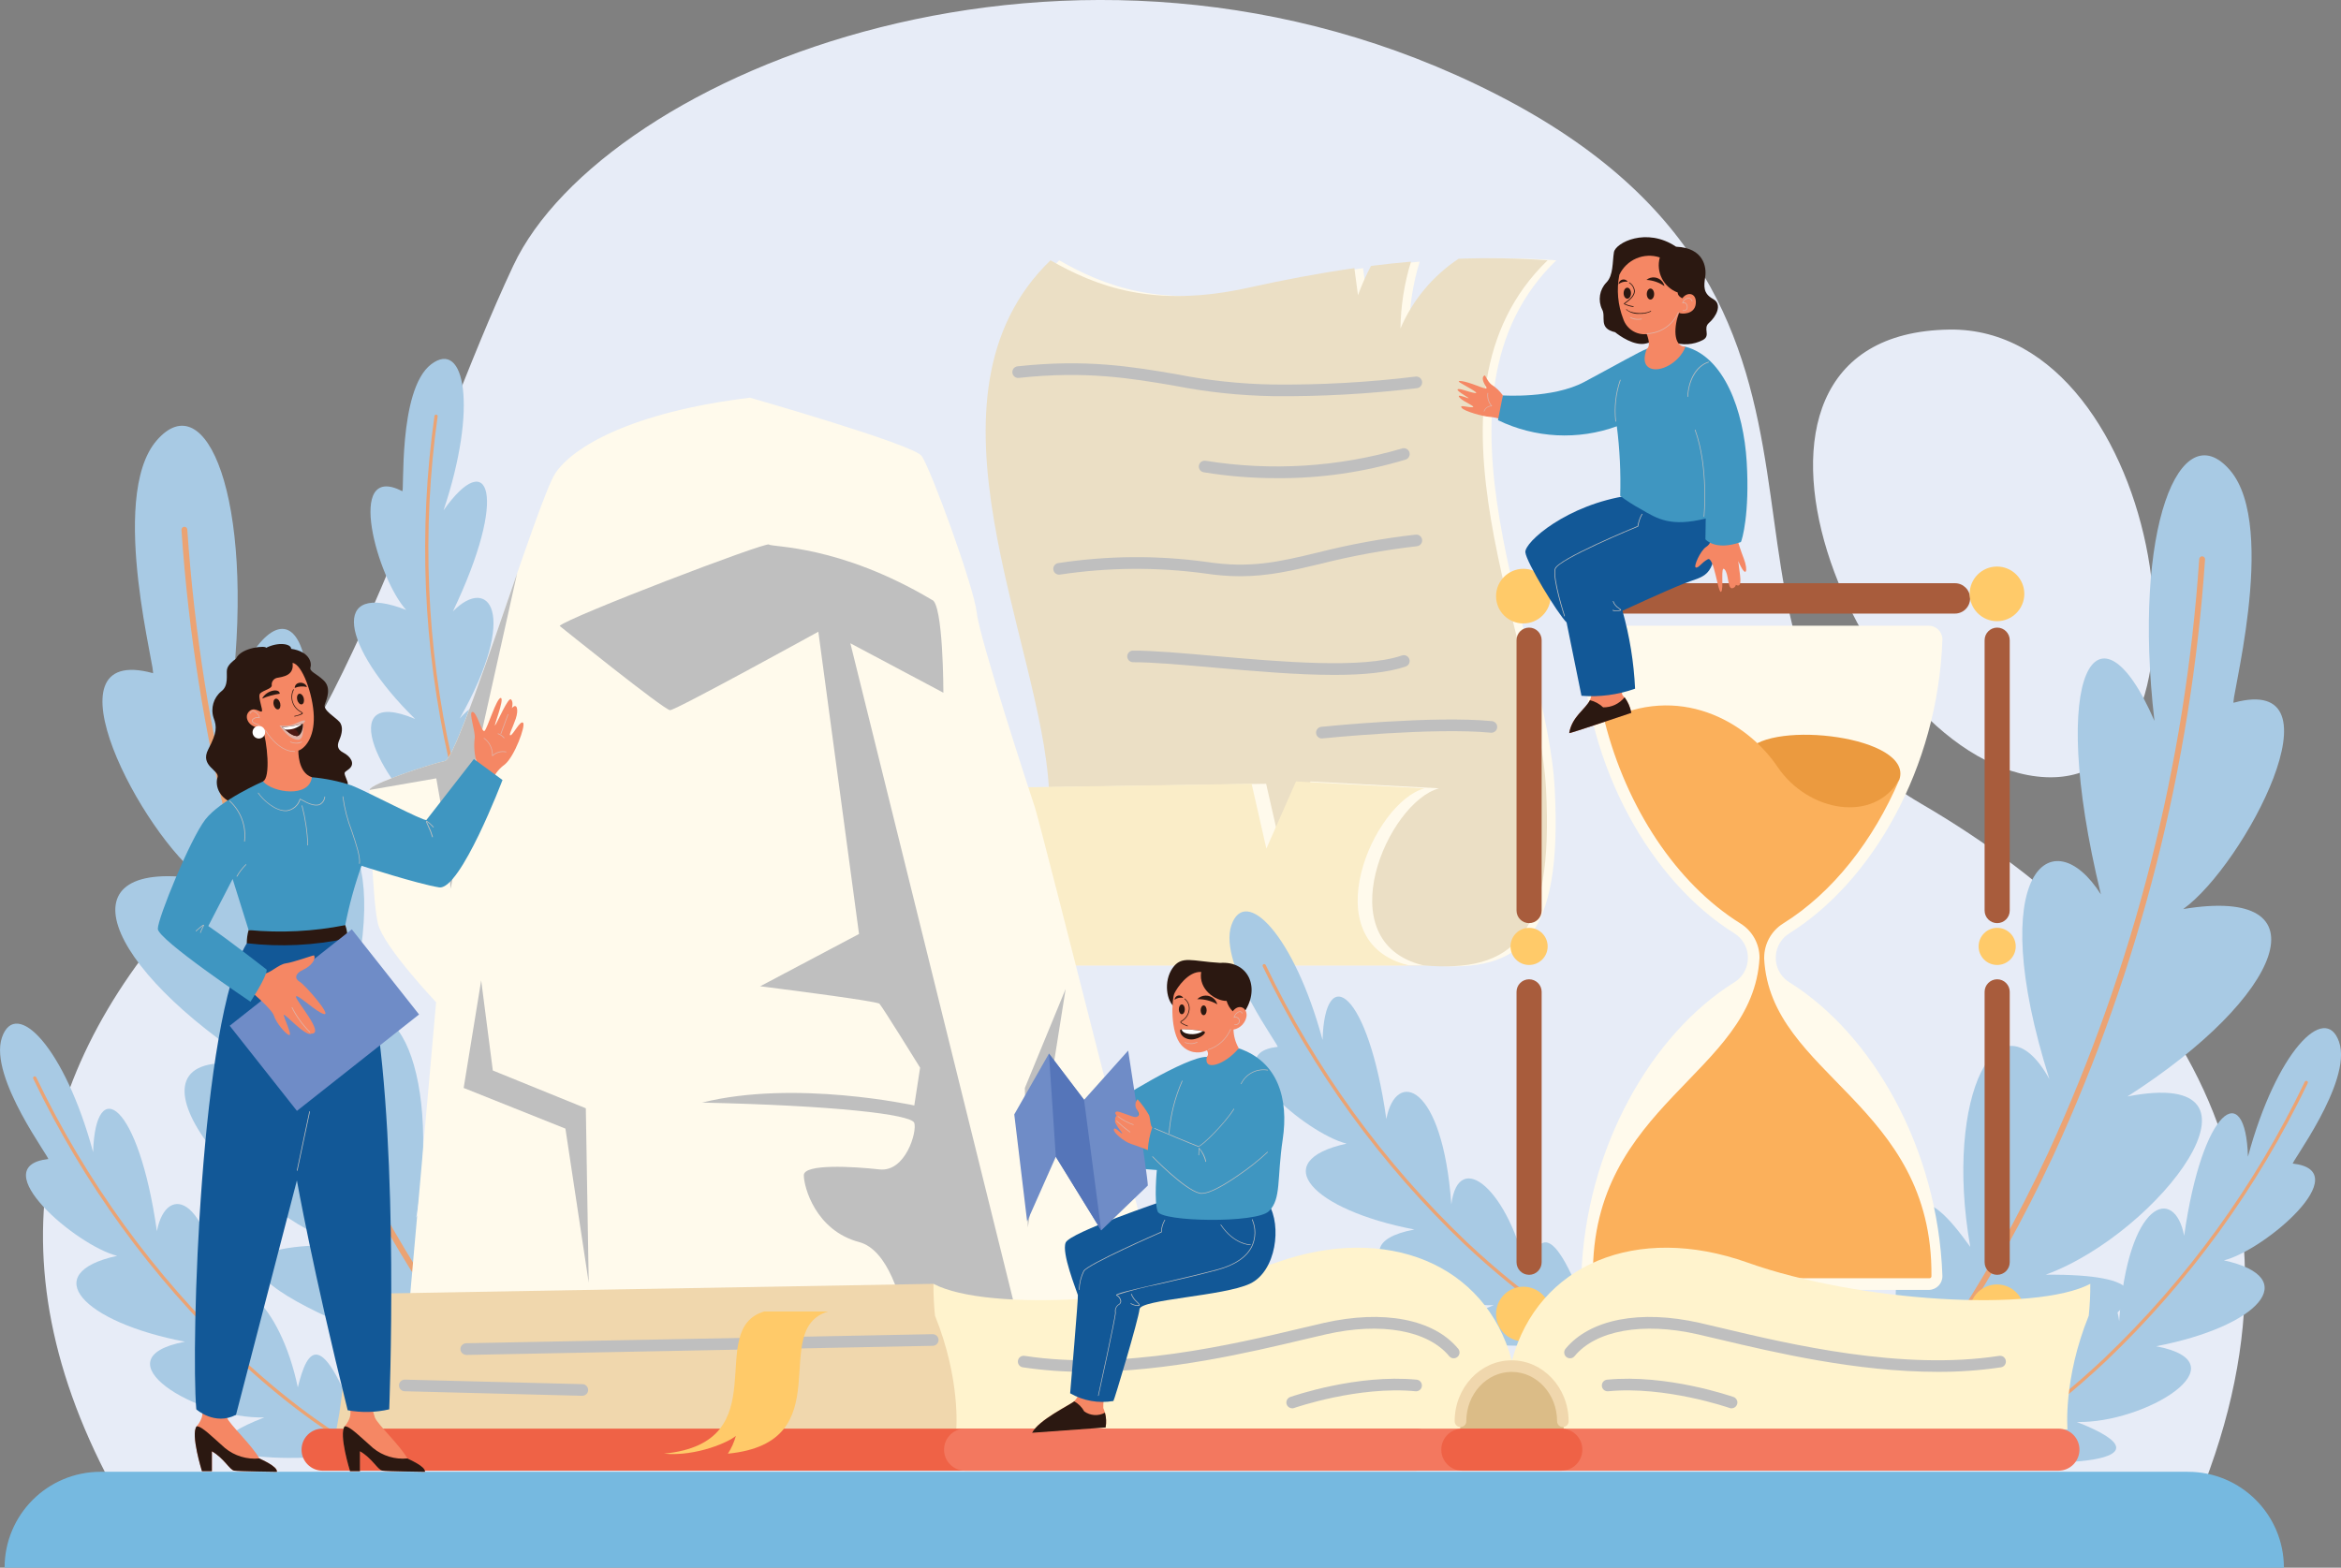 <?xml version="1.0" encoding="UTF-8"?><svg id="Layer_1" xmlns="http://www.w3.org/2000/svg" xmlns:xlink="http://www.w3.org/1999/xlink" viewBox="0 0 382.1 255.96"><rect x="0" y="0" width="382.1" height="255.96" fill="#808080" stroke="none"/><defs><style>.cls-1{fill:none;}.cls-2{clip-path:url(#clippath);}.cls-3{fill:#f58764;}.cls-4{fill:#ebdfc5;}.cls-5{fill:#eba373;}.cls-6{fill:#e7ecf7;}.cls-7{fill:#ef6246;}.cls-8{fill:#fff;}.cls-9{fill:#fffaec;}.cls-10{fill:#fff3cd;}.cls-11{fill:#eb9a3f;}.cls-12{fill:#f3785f;}.cls-13{fill:#ffca69;}.cls-14{fill:#faedc8;}.cls-15{fill:#fbb05b;}.cls-16{fill:#f0d7ad;}.cls-17{fill:#a8cae4;}.cls-18{fill:#a85c3c;}.cls-19{fill:#bfbfbf;}.cls-20{fill:#e0b3a8;}.cls-21{fill:#dbbc87;}.cls-22{fill:#125897;}.cls-23{fill:#3f96c1;}.cls-24{fill:#6f8cc7;}.cls-25{fill:#2b1811;}.cls-26{fill:#5575b9;}.cls-27{fill:#76b9e0;}.cls-28{fill:#4d1913;}.cls-29{clip-path:url(#clippath-1);}.cls-30{clip-path:url(#clippath-4);}.cls-31{clip-path:url(#clippath-3);}.cls-32{clip-path:url(#clippath-2);}.cls-33{clip-path:url(#clippath-7);}.cls-34{clip-path:url(#clippath-8);}.cls-35{clip-path:url(#clippath-6);}.cls-36{clip-path:url(#clippath-5);}.cls-37{clip-path:url(#clippath-9);}.cls-38{clip-path:url(#clippath-20);}.cls-39{clip-path:url(#clippath-21);}.cls-40{clip-path:url(#clippath-24);}.cls-41{clip-path:url(#clippath-23);}.cls-42{clip-path:url(#clippath-22);}.cls-43{clip-path:url(#clippath-25);}.cls-44{clip-path:url(#clippath-44);}.cls-45{clip-path:url(#clippath-45);}.cls-46{clip-path:url(#clippath-40);}.cls-47{clip-path:url(#clippath-42);}.cls-48{clip-path:url(#clippath-41);}.cls-49{clip-path:url(#clippath-47);}.cls-50{clip-path:url(#clippath-43);}.cls-51{clip-path:url(#clippath-46);}.cls-52{clip-path:url(#clippath-48);}.cls-53{clip-path:url(#clippath-49);}.cls-54{clip-path:url(#clippath-27);}.cls-55{clip-path:url(#clippath-28);}.cls-56{clip-path:url(#clippath-26);}.cls-57{clip-path:url(#clippath-29);}.cls-58{clip-path:url(#clippath-34);}.cls-59{clip-path:url(#clippath-35);}.cls-60{clip-path:url(#clippath-36);}.cls-61{clip-path:url(#clippath-37);}.cls-62{clip-path:url(#clippath-39);}.cls-63{clip-path:url(#clippath-33);}.cls-64{clip-path:url(#clippath-32);}.cls-65{clip-path:url(#clippath-30);}.cls-66{clip-path:url(#clippath-38);}.cls-67{clip-path:url(#clippath-31);}.cls-68{clip-path:url(#clippath-53);}.cls-69{clip-path:url(#clippath-54);}.cls-70{clip-path:url(#clippath-50);}.cls-71{clip-path:url(#clippath-51);}.cls-72{clip-path:url(#clippath-52);}.cls-73{clip-path:url(#clippath-55);}.cls-74{clip-path:url(#clippath-14);}.cls-75{clip-path:url(#clippath-13);}.cls-76{clip-path:url(#clippath-12);}.cls-77{clip-path:url(#clippath-10);}.cls-78{clip-path:url(#clippath-15);}.cls-79{clip-path:url(#clippath-17);}.cls-80{clip-path:url(#clippath-16);}.cls-81{clip-path:url(#clippath-19);}.cls-82{clip-path:url(#clippath-11);}.cls-83{clip-path:url(#clippath-18);}</style><clipPath id="clippath"><rect class="cls-1" x="0" y="0" width="382.1" height="255.96"/></clipPath><clipPath id="clippath-1"><rect class="cls-1" x="0" y="0" width="382.1" height="255.96"/></clipPath><clipPath id="clippath-2"><rect class="cls-1" x="165.23" y="59.32" width="66.89" height="5.36"/></clipPath><clipPath id="clippath-3"><rect class="cls-1" x="195.69" y="73.17" width="34.39" height="4.89"/></clipPath><clipPath id="clippath-4"><rect class="cls-1" x="171.92" y="87.29" width="60.2" height="6.8"/></clipPath><clipPath id="clippath-5"><rect class="cls-1" x="183.99" y="106.23" width="46.09" height="3.96"/></clipPath><clipPath id="clippath-6"><rect class="cls-1" x="214.81" y="117.48" width="29.57" height="3.09"/></clipPath><clipPath id="clippath-7"><rect class="cls-1" x="60.27" y="93.65" width="24.12" height="51.48"/></clipPath><clipPath id="clippath-8"><rect class="cls-1" x="91.35" y="88.88" width="75.25" height="128.37"/></clipPath><clipPath id="clippath-9"><rect class="cls-1" x="75.69" y="160.07" width="20.4" height="49.35"/></clipPath><clipPath id="clippath-10"><rect class="cls-1" x="167.28" y="161.5" width="6.64" height="38.91"/></clipPath><clipPath id="clippath-11"><rect class="cls-1" x="255.31" y="215.01" width="72.09" height="8.97"/></clipPath><clipPath id="clippath-12"><rect class="cls-1" x="261.44" y="225.1" width="22.14" height="4.83"/></clipPath><clipPath id="clippath-13"><rect class="cls-1" x="166.14" y="215.01" width="72.09" height="8.97"/></clipPath><clipPath id="clippath-14"><rect class="cls-1" x="209.96" y="225.1" width="22.14" height="4.83"/></clipPath><clipPath id="clippath-15"><rect class="cls-1" x="75.16" y="217.82" width="78.03" height="3.38"/></clipPath><clipPath id="clippath-16"><rect class="cls-1" x="65.13" y="225.25" width="30.86" height="2.64"/></clipPath><clipPath id="clippath-17"><rect class="cls-1" x="45.61" y="117.62" width="4.18" height="3.15"/></clipPath><clipPath id="clippath-18"><rect class="cls-1" x="42.08" y="129.42" width="10.97" height="3.02"/></clipPath><clipPath id="clippath-19"><rect class="cls-1" x="49.23" y="131.49" width="1.06" height="6.56"/></clipPath><clipPath id="clippath-20"><rect class="cls-1" x="37.4" y="130.7" width="2.62" height="6.71"/></clipPath><clipPath id="clippath-21"><rect class="cls-1" x="38.61" y="141.1" width="1.59" height="2.04"/></clipPath><clipPath id="clippath-22"><rect class="cls-1" x="31.94" y="150.98" width="1.36" height="1.34"/></clipPath><clipPath id="clippath-23"><rect class="cls-1" x="47.61" y="164.45" width="3.02" height="4.11"/></clipPath><clipPath id="clippath-24"><rect class="cls-1" x="55.9" y="130.02" width="2.85" height="11.04"/></clipPath><clipPath id="clippath-25"><rect class="cls-1" x="69.57" y="134.01" width="1.25" height="2.68"/></clipPath><clipPath id="clippath-26"><rect class="cls-1" x="47.37" y="121.08" width="1.92" height=".32"/></clipPath><clipPath id="clippath-27"><rect class="cls-1" x="43.26" y="119.15" width="4.88" height="3.62"/></clipPath><clipPath id="clippath-28"><rect class="cls-1" x="40.83" y="116.04" width="1.59" height="2.36"/></clipPath><clipPath id="clippath-29"><rect class="cls-1" x="48.44" y="181.44" width="2.15" height="9.72"/></clipPath><clipPath id="clippath-30"><rect class="cls-1" x="78.95" y="120.49" width="3.69" height="2.98"/></clipPath><clipPath id="clippath-31"><rect class="cls-1" x="81.7" y="116.58" width="1.28" height="3.28"/></clipPath><clipPath id="clippath-32"><rect class="cls-1" x="81.25" y="119.74" width="1.1" height=".79"/></clipPath><clipPath id="clippath-33"><rect class="cls-1" x="201.38" y="165.11" width="1.43" height="2.27"/></clipPath><clipPath id="clippath-34"><rect class="cls-1" x="193.38" y="170.1" width="2.08" height=".36"/></clipPath><clipPath id="clippath-35"><rect class="cls-1" x="197.15" y="167.98" width="3.76" height="3.44"/></clipPath><clipPath id="clippath-36"><rect class="cls-1" x="202.51" y="174.61" width="4.44" height="2.41"/></clipPath><clipPath id="clippath-37"><rect class="cls-1" x="188.39" y="181.01" width="13.06" height="6.21"/></clipPath><clipPath id="clippath-38"><rect class="cls-1" x="190.77" y="176.44" width="2.25" height="8.63"/></clipPath><clipPath id="clippath-39"><rect class="cls-1" x="195.62" y="187.38" width="1.27" height="2.31"/></clipPath><clipPath id="clippath-40"><rect class="cls-1" x="188.07" y="188.04" width="18.88" height="6.86"/></clipPath><clipPath id="clippath-41"><rect class="cls-1" x="182.43" y="182.22" width="2.62" height="1.46"/></clipPath><clipPath id="clippath-42"><rect class="cls-1" x="182.2" y="182.96" width="2.3" height="1.92"/></clipPath><clipPath id="clippath-43"><rect class="cls-1" x="179.21" y="199.04" width="25.66" height="28.86"/></clipPath><clipPath id="clippath-44"><rect class="cls-1" x="184.53" y="211.25" width="1.5" height="1.99"/></clipPath><clipPath id="clippath-45"><rect class="cls-1" x="199.2" y="199.92" width="4.95" height="3.37"/></clipPath><clipPath id="clippath-46"><rect class="cls-1" x="176.09" y="199.13" width="14.09" height="11.48"/></clipPath><clipPath id="clippath-47"><rect class="cls-1" x="266.04" y="51.78" width="1.94" height=".41"/></clipPath><clipPath id="clippath-48"><rect class="cls-1" x="268.74" y="50.96" width="5.25" height="3.58"/></clipPath><clipPath id="clippath-49"><rect class="cls-1" x="274.57" y="48.61" width="1.66" height="2.14"/></clipPath><clipPath id="clippath-50"><rect class="cls-1" x="275.42" y="59.06" width="3.51" height="5.75"/></clipPath><clipPath id="clippath-51"><rect class="cls-1" x="276.62" y="70.14" width="1.69" height="14.23"/></clipPath><clipPath id="clippath-52"><rect class="cls-1" x="263.55" y="62.01" width=".96" height="6.85"/></clipPath><clipPath id="clippath-53"><rect class="cls-1" x="242.18" y="64.13" width="1.35" height="3.07"/></clipPath><clipPath id="clippath-54"><rect class="cls-1" x="253.71" y="83.88" width="14.36" height="16.76"/></clipPath><clipPath id="clippath-55"><rect class="cls-1" x="263.16" y="98.13" width="1.42" height="1.65"/></clipPath></defs><g id="Group_2177"><g class="cls-2"><g id="Group_2176"><g id="Group_2175"><g class="cls-29"><g id="Group_2174"><path id="Path_3903" class="cls-6" d="m20.2,245.99c-22.78-39.39-14.24-72.6,11.86-100.12,26.1-27.52,37.01-71.18,51.72-102.5,14.71-31.32,91.58-63.11,160.39-28s26.1,90.63,69.28,115.78,67.86,65.01,43.18,118.63l-336.44-3.79Z"/><path id="Path_3904" class="cls-6" d="m318.21,53.81c-43.74.59-14.71,71.65,15.66,73.08s19.45-73.55-15.66-73.08"/><path id="Path_3905" class="cls-9" d="m254.01,42.5c-4.83-.34-9.68-.43-14.52-.25-4.21,2.79-7.51,6.75-9.49,11.39.06-3.7.63-7.38,1.72-10.92-2.19.19-4.36.42-6.53.7-.81,1.54-1.52,3.14-2.12,4.78l-.59-4.42c-5.82.83-11.56,1.92-17.23,3.18-15.6,3.47-25-.25-32.37-4.46-23.02,22.28-1.49,62.14-.25,86.4,1.04,20.3-3.48,27.6-13.54,28.72h74.63c14.61,1.24,21.29-4.46,20.05-28.72s-22.78-64.12.25-86.4"/><path id="Path_3906" class="cls-4" d="m252.59,42.5c-4.83-.34-9.68-.43-14.52-.25-4.21,2.79-7.51,6.75-9.49,11.39.06-3.7.63-7.38,1.72-10.92-2.19.19-4.36.42-6.53.7-.81,1.54-1.52,3.14-2.12,4.78l-.59-4.42c-5.82.83-11.56,1.92-17.23,3.18-15.6,3.47-25-.25-32.37-4.46-23.02,22.28-1.49,62.14-.25,86.4,1.04,20.3-3.48,27.6-13.54,28.72h74.63c14.61,1.24,21.29-4.46,20.05-28.72s-22.78-64.12.25-86.4"/><path id="Path_3907" class="cls-9" d="m234.88,128.71l-20.98-1.12-4.83,10.96-2.41-10.58-48.17.74c-8.36,2.23-18.38,25.07-2.6,28.9h76.4c-15.78-3.84-5.76-26.68,2.6-28.9"/><path id="Path_3908" class="cls-14" d="m232.51,128.71l-20.98-1.12-4.83,10.96-2.41-10.58-48.17.74c-8.36,2.23-18.38,25.07-2.6,28.9h76.4c-15.78-3.84-5.76-26.68,2.6-28.9"/><g id="Group_2014"><g id="Group_2013"><g class="cls-32"><g id="Group_2012"><path id="Path_3909" class="cls-19" d="m207.78,64.68c-5.39-.09-10.76-.66-16.05-1.7-7.12-1.21-14.48-2.47-25.44-1.28-.52.06-.99-.32-1.05-.84-.06-.52.32-.99.84-1.05,11.22-1.22,18.72.06,25.96,1.29,5.18,1.03,10.45,1.59,15.73,1.68,7.77.08,15.54-.35,23.26-1.29.52-.08,1,.28,1.08.8.08.52-.28,1-.8,1.08-7.81.95-15.67,1.39-23.54,1.31"/></g></g></g></g><g id="Group_2017"><g id="Group_2016"><g class="cls-31"><g id="Group_2015"><path id="Path_3910" class="cls-19" d="m208.31,78.07c-3.96,0-7.92-.32-11.83-.96-.52-.08-.88-.56-.8-1.08s.56-.88,1.08-.8c.01,0,.02,0,.04,0,10.69,1.72,21.64,1.04,32.03-2,.5-.17,1.04.1,1.21.59s-.1,1.04-.59,1.21c-6.85,2.07-13.97,3.1-21.13,3.04"/></g></g></g></g><g id="Group_2020"><g id="Group_2019"><g class="cls-30"><g id="Group_2018"><path id="Path_3911" class="cls-19" d="m202.44,94.08c-1.93,0-3.86-.16-5.76-.45-7.85-1.06-15.81-1-23.65.18-.52.09-1.01-.26-1.1-.77-.09-.52.26-1.01.77-1.1,8.03-1.23,16.21-1.3,24.26-.19,7.14,1.08,11.71,0,18.05-1.52,5.28-1.34,10.64-2.33,16.06-2.94.52-.06.99.32,1.05.84.06.52-.32.99-.84,1.05h0c-5.33.61-10.62,1.58-15.83,2.9-4.54,1.08-8.4,2-13.01,2"/></g></g></g></g><g id="Group_2023"><g id="Group_2022"><g class="cls-36"><g id="Group_2021"><path id="Path_3912" class="cls-19" d="m217.75,110.19c-6.1,0-13.15-.62-19.69-1.2-5.07-.45-9.85-.87-13.12-.87-.52,0-.95-.43-.95-.95s.43-.95.95-.95h0c3.35,0,8.18.43,13.29.88,10.78.95,24.21,2.13,30.59-.08.5-.17,1.04.09,1.21.59.17.5-.09,1.04-.59,1.21h0c-2.93,1.01-7.04,1.37-11.69,1.37"/></g></g></g></g><g id="Group_2026"><g id="Group_2025"><g class="cls-35"><g id="Group_2024"><path id="Path_3913" class="cls-19" d="m215.76,120.57c-.52,0-.95-.42-.95-.95,0-.49.37-.9.85-.95.75-.08,18.4-1.86,27.86-.93.52.05.9.52.85,1.04-.05.52-.52.9-1.04.85h0c-9.27-.91-27.3.91-27.48.93h-.1"/></g></g></g></g><path id="Path_3914" class="cls-17" d="m309.76,228.65c22.13-4.89,57.29-20.77,24.14-20.53,18.61-6.82,39.18-34.12,13.34-29.1,25.61-16.37,32.63-34.49,9.11-30.6,10-7.2,26.5-38.62,8.28-33.7-1.01,1.21,7.42-28.59-.66-37.96s-15.97,9.39-12.32,40.94c-9.08-21.02-17.7-8.54-8.74,28.33-7.98-12.55-19.15-3.76-8.4,30.17-8.17-14.76-17.3,2.61-12.92,27.39-6.78-9.48-14.05-15.94-11.82,25.06"/><path id="Path_3915" class="cls-5" d="m314.53,223.49c-.26.02-.49-.17-.51-.43-.01-.12.03-.24.1-.34.1-.12,9.86-12.35,20.22-34.57,14.01-30.53,22.35-63.36,24.62-96.88.02-.23.2-.42.43-.44.02,0,.05,0,.08,0,.26.02.46.25.44.51-2.28,33.65-10.65,66.6-24.72,97.24-10.41,22.32-20.23,34.61-20.33,34.74-.08.1-.2.16-.33.18"/><path id="Path_3916" class="cls-17" d="m322.17,237.83c12.51,2.04,34.07,1.06,16.79-5.67,11.08.31,27.43-9.62,12.96-12.36,16.7-3.2,24.09-11.17,11.07-14.02,6.69-1.67,21.76-14.59,11.28-15.8-.78.42,9.77-13.32,7.52-19.86s-10.24,1.57-14.88,18.73c-.36-12.8-7.43-8.1-10.41,12.91-1.55-8.17-9.17-5.92-10.61,13.94-1.19-9.36-9.53-2.23-12.39,11.56-1.56-6.33-4-11.19-11.33,10.58"/><path id="Path_3917" class="cls-5" d="m325.72,236.14c-.14-.04-.22-.19-.18-.33.02-.07.06-.12.13-.16.08-.04,7.68-4.38,17.67-13.78,13.6-12.97,24.73-28.3,32.85-45.25.06-.12.19-.18.32-.14h.04c.13.08.19.24.12.37,0,0,0,0,0,0-8.15,17.01-19.32,32.41-32.98,45.42-10.03,9.44-17.68,13.8-17.75,13.84-.06.04-.14.04-.21.02"/><path id="Path_3918" class="cls-17" d="m79.77,223.82c-22.13-4.89-57.29-20.77-24.14-20.53-18.61-6.82-39.18-34.12-13.34-29.1-25.61-16.37-32.63-34.49-9.11-30.6-10-7.2-26.5-38.62-8.28-33.7,1.01,1.21-7.42-28.59.66-37.96,8.07-9.37,15.97,9.39,12.32,40.94,9.08-21.02,17.69-8.54,8.74,28.33,7.97-12.55,19.15-3.76,8.4,30.17,8.17-14.76,17.29,2.61,12.93,27.39,6.78-9.48,14.04-15.94,11.82,25.06"/><path id="Path_3919" class="cls-5" d="m75,218.67c.26.02.49-.17.51-.43.01-.12-.03-.24-.1-.34-.1-.12-9.86-12.35-20.22-34.57-14.01-30.53-22.35-63.36-24.62-96.88-.02-.23-.2-.42-.43-.44-.02,0-.05,0-.08,0-.26.02-.46.25-.44.51,2.27,33.64,10.65,66.59,24.72,97.24,10.41,22.32,20.23,34.61,20.33,34.74.08.1.2.16.33.18"/><path id="Path_3920" class="cls-17" d="m59.93,237.09c-12.51,2.04-34.07,1.06-16.79-5.67-11.08.31-27.42-9.62-12.95-12.36-16.7-3.2-24.09-11.17-11.07-14.02-6.69-1.67-21.76-14.59-11.28-15.8.78.42-9.77-13.32-7.52-19.86s10.24,1.57,14.88,18.73c.37-12.8,7.43-8.1,10.41,12.91,1.55-8.17,9.17-5.92,10.61,13.94,1.19-9.36,9.53-2.23,12.39,11.56,1.56-6.33,4-11.19,11.33,10.58"/><path id="Path_3921" class="cls-5" d="m56.38,235.4c.07-.02.12-.06.15-.12.07-.13.03-.29-.1-.36-.08-.04-7.68-4.38-17.67-13.78-13.6-12.97-24.73-28.3-32.85-45.25-.06-.12-.19-.18-.32-.14h-.04c-.13.08-.19.24-.12.37,8.15,17.01,19.32,32.4,32.98,45.42,10.03,9.44,17.68,13.8,17.75,13.84.06.04.14.04.21.02"/><path id="Path_3922" class="cls-17" d="m82.55,148.87c-11.55-5.22-28.97-17.97-10.85-14.02-9.4-5.88-17.52-23.19-3.95-17.47-12.14-11.91-13.89-22.64-1.46-17.8-4.65-5.09-10.05-24.19-.65-19.4.42.78-.76-16.51,4.73-20.7s7.66,6.98,2.03,23.83c7.39-10.46,10.67-2.64,1.52,16.52,5.81-5.95,10.91.15,1.12,17.48,6.17-7.14,9.17,3.42,3.92,16.48,4.8-4.41,9.53-7.1,3.58,15.08"/><path id="Path_3923" class="cls-5" d="m80.53,145.5c.14.04.29-.04.33-.18.02-.07.01-.14-.02-.2-.04-.08-3.98-7.9-7.09-21.26-4.15-18.33-4.94-37.26-2.32-55.87.02-.13-.06-.25-.18-.29-.01,0-.03,0-.04,0-.14-.02-.28.08-.3.22,0,0,0,0,0,0-2.63,18.68-1.84,37.68,2.33,56.08,3.12,13.41,7.09,21.28,7.13,21.36.03.06.09.11.16.13"/><path id="Path_3924" class="cls-17" d="m260.6,218.77c-12.51,2.04-34.07,1.06-16.79-5.67-11.08.31-27.42-9.62-12.95-12.36-16.7-3.2-24.1-11.17-11.07-14.02-6.69-1.67-21.76-14.59-11.28-15.8.78.42-9.77-13.32-7.52-19.86s10.24,1.57,14.88,18.73c.37-12.8,7.43-8.1,10.41,12.91,1.55-8.17,9.17-5.92,10.61,13.94,1.19-9.36,9.53-2.22,12.39,11.56,1.56-6.33,4-11.19,11.33,10.57"/><path id="Path_3925" class="cls-5" d="m257.05,217.08c.14-.04.22-.19.18-.33-.02-.07-.06-.12-.12-.16-.08-.04-7.68-4.38-17.67-13.78-13.6-12.97-24.73-28.3-32.85-45.25-.06-.12-.19-.18-.32-.14h-.04c-.13.08-.19.24-.12.37,8.15,17.01,19.32,32.4,32.98,45.42,10.03,9.44,17.68,13.8,17.75,13.84.06.04.14.04.21.02"/><path id="Path_3926" class="cls-18" d="m319.08,100.18h-63.13c-1.37,0-2.48-1.11-2.48-2.48s1.11-2.48,2.48-2.48h63.13c1.37,0,2.48,1.11,2.48,2.48s-1.11,2.48-2.48,2.48"/><path id="Path_3927" class="cls-18" d="m247.53,148.67v-44.15c0-1.13.92-2.05,2.05-2.05s2.05.92,2.05,2.05v44.15c0,1.13-.92,2.05-2.05,2.05s-2.05-.92-2.05-2.05"/><path id="Path_3928" class="cls-18" d="m247.53,206.09v-44.15c0-1.13.92-2.05,2.05-2.05s2.05.92,2.05,2.05v44.15c0,1.13-.92,2.05-2.05,2.05s-2.05-.92-2.05-2.05h0"/><path id="Path_3929" class="cls-13" d="m253.1,97.33c0,2.46-2,4.46-4.46,4.46-2.46,0-4.46-2-4.45-4.46,0-2.46,1.99-4.45,4.45-4.46,2.46,0,4.46,2,4.46,4.46h0"/><path id="Path_3930" class="cls-13" d="m252.61,154.52c0,1.68-1.36,3.03-3.03,3.03-1.68,0-3.03-1.36-3.03-3.03s1.36-3.03,3.03-3.03h0c1.68,0,3.03,1.36,3.03,3.03"/><path id="Path_3931" class="cls-18" d="m323.93,148.67v-44.15c0-1.13.92-2.05,2.05-2.05s2.05.92,2.05,2.05v44.15c0,1.13-.92,2.05-2.05,2.05s-2.05-.92-2.05-2.05"/><path id="Path_3932" class="cls-18" d="m323.93,206.09v-44.15c0-1.13.92-2.05,2.05-2.05s2.05.92,2.05,2.05v44.15c0,1.13-.92,2.05-2.05,2.05s-2.05-.92-2.05-2.05h0"/><path id="Path_3933" class="cls-13" d="m329.01,154.52c0,1.68-1.36,3.03-3.03,3.03-1.68,0-3.03-1.36-3.03-3.03s1.36-3.03,3.03-3.03h0c1.68,0,3.03,1.36,3.03,3.03"/><path id="Path_3934" class="cls-13" d="m330.41,96.96c0,2.46-2,4.46-4.46,4.46s-4.46-2-4.46-4.46,2-4.46,4.46-4.46,4.46,2,4.46,4.46h0"/><path id="Path_3935" class="cls-18" d="m319.08,217.39h-63.13c-1.37,0-2.47-1.11-2.47-2.48,0-1.36,1.11-2.47,2.47-2.47h63.13c1.37,0,2.47,1.11,2.47,2.48,0,1.36-1.11,2.47-2.47,2.47"/><path id="Path_3936" class="cls-13" d="m253.1,214.54c0,2.46-2,4.46-4.46,4.45-2.46,0-4.46-2-4.45-4.46,0-2.46,1.99-4.45,4.45-4.45,2.46,0,4.46,2,4.46,4.46h0"/><path id="Path_3937" class="cls-13" d="m330.41,214.17c0,2.46-2,4.46-4.46,4.46s-4.46-2-4.46-4.46,2-4.46,4.46-4.46,4.46,2,4.46,4.46h0"/><path id="Path_3938" class="cls-9" d="m292.06,160.38c13.46,8.39,24.24,26.97,24.98,47.92.04,1.23-.93,2.26-2.16,2.3-.02,0-.05,0-.07,0h-54.48c-1.23,0-2.23-1-2.23-2.23,0-.02,0-.05,0-.07.74-20.95,11.52-39.53,24.98-47.92,2.21-1.38,2.88-4.29,1.5-6.5-.38-.61-.89-1.12-1.5-1.5-13.46-8.39-24.24-26.97-24.98-47.92-.04-1.23.93-2.26,2.16-2.3.02,0,.05,0,.07,0h54.48c1.23,0,2.23,1,2.23,2.23,0,.02,0,.05,0,.07-.74,20.95-11.52,39.53-24.98,47.92-2.21,1.38-2.88,4.29-1.5,6.5.38.61.89,1.12,1.5,1.5"/><path id="Path_3939" class="cls-11" d="m285.29,122.54c3.9-5.01,26.97-2.33,24.74,4.71l-2.6,4.53-6.5,2.55-5.34-.7-11.6-6.03,1.3-5.06Z"/><path id="Path_3940" class="cls-15" d="m287.95,156.55v-.17c0-2.28,1.17-4.41,3.11-5.61,8.05-5.02,14.7-13.5,18.97-23.52-4.13,7.22-14.9,5.37-19.91-2.06s-16.15-13.74-28.21-7.43c3.55,14.05,11.68,26.48,22.17,33.02,1.94,1.2,3.12,3.33,3.11,5.61-1.03,19.06-27.45,23.78-27.19,51.98,0,.09.03.17.09.23.06.07.15.1.24.1h54.59c.09,0,.18-.03.24-.1.06-.06.09-.15.09-.23.26-28.2-26.27-32.75-27.3-51.81"/><path id="Path_3941" class="cls-27" d="m.75,255.96h372.03c0-8.65-7.01-15.66-15.66-15.66H16.41c-8.65,0-15.66,7.01-15.66,15.66"/><path id="Path_3942" class="cls-9" d="m122.43,64.93c-19.46,2.37-28.95,8.07-31.79,12.34s-15.66,46.5-18.03,46.98-12.34,3.8-12.34,4.74.47,18.03,1.42,21.83,9.49,12.81,9.49,12.81l-4.75,53.62h124.32s-20.88-82.57-21.83-85.42-9.02-27.52-9.49-31.79-7.59-23.73-9.02-25.62-28-9.49-28-9.49"/><g id="Group_2029"><g id="Group_2028"><g class="cls-33"><g id="Group_2027"><path id="Path_3943" class="cls-19" d="m72.61,135.16l.95,9.96,2.85-15.66,7.99-35.82c-4.67,13.5-10.29,30.3-11.78,30.6-2.2.44-10.89,3.32-12.17,4.49l-.16.25,10.92-1.9,1.42,8.07Z"/></g></g></g></g><g id="Group_2032"><g id="Group_2031"><g class="cls-34"><g id="Group_2030"><path id="Path_3944" class="cls-19" d="m138.8,105.03l15.18,8.07s0-14.71-1.9-15.18c-15.18-9.02-26.1-8.54-26.57-9.02s-32.74,11.86-34.17,13.29c0,0,17.08,13.76,18.03,13.76s24.2-12.81,24.2-12.81l6.64,49.35-16.13,8.54s18.98,2.37,19.46,2.85,6.64,10.44,6.64,10.44l-.95,6.17s-19.46-4.27-34.64-.47c21.35.47,34.16,1.9,34.64,3.32s-1.42,8.07-5.69,7.59-12.34-.95-12.34.95,1.9,9.02,9.02,10.91c4.74,1.26,6.96,9.27,7.91,14.47h18.47l-27.8-112.22Z"/></g></g></g></g><g id="Group_2035"><g id="Group_2034"><g class="cls-37"><g id="Group_2033"><path id="Path_3945" class="cls-19" d="m78.54,160.07l1.9,14.71,15.18,6.17.47,28.47-3.8-25.15-16.61-6.64,2.86-17.56Z"/></g></g></g></g><g id="Group_2038"><g id="Group_2037"><g class="cls-77"><g id="Group_2036"><path id="Path_3946" class="cls-19" d="m173.92,161.5l-6.64,16.13.48,22.78,6.17-38.91Z"/></g></g></g></g><path id="Path_3947" class="cls-10" d="m246.79,222.09c4.27-15.7,20.36-22.38,38.44-15.95,18.07,6.44,47.04,8.17,55.95,3.47.01,1.74-.07,3.47-.25,5.2-4.21,10.4-3.47,18.57-3.47,18.57h-90.36l-.31-11.29Z"/><g id="Group_2041"><g id="Group_2040"><g class="cls-82"><g id="Group_2039"><path id="Path_3948" class="cls-19" d="m316.24,223.98c3.47.02,6.93-.23,10.36-.74.52-.08.87-.56.79-1.08s-.56-.87-1.08-.79h0c-15.85,2.45-34.22-1.91-45.2-4.52-1.35-.32-2.57-.61-3.66-.86-9.73-2.2-17.92-.62-21.92,4.22-.33.4-.28,1,.13,1.34s1,.28,1.34-.13c3.48-4.22,11.16-5.59,20.04-3.58,1.08.24,2.3.53,3.64.85,8.8,2.09,22.29,5.29,35.57,5.29"/></g></g></g></g><g id="Group_2044"><g id="Group_2043"><g class="cls-76"><g id="Group_2042"><path id="Path_3949" class="cls-19" d="m282.63,229.93c.52,0,.95-.43.95-.95,0-.4-.25-.76-.63-.89-.44-.15-10.89-3.77-20.64-2.83-.52.05-.9.51-.85,1.04s.51.9,1.04.85c9.33-.9,19.73,2.7,19.83,2.74.1.04.21.05.31.05"/></g></g></g></g><path id="Path_3950" class="cls-16" d="m152.36,209.61l-98.54,1.73c4.46,6.68,1.11,21.91,1.11,21.91l104.35,4.08v-15.6l-6.93-12.13Z"/><path id="Path_3951" class="cls-10" d="m246.75,222.09c-4.27-15.7-20.36-22.38-38.44-15.95-18.07,6.44-47.04,8.17-55.95,3.47-.01,1.74.07,3.47.25,5.2,4.21,10.4,3.47,18.57,3.47,18.57h90.37l.31-11.29Z"/><path id="Path_3952" class="cls-21" d="m238.21,234.68l.37-4.39s1.67-5.57,4.27-6.56,6.87-.56,8.6.8c1.65,1.28,2.84,3.06,3.4,5.08.25,1.49.56,5.94.56,5.94l-17.2-.86Z"/><path id="Path_3953" class="cls-7" d="m231.1,240.12H52.66c-1.9,0-3.44-1.53-3.44-3.43s1.53-3.44,3.43-3.44h178.45c1.9,0,3.44,1.53,3.44,3.43,0,1.9-1.53,3.44-3.43,3.44h0"/><path id="Path_3954" class="cls-12" d="m335.97,240.12h-178.44c-1.9,0-3.44-1.53-3.44-3.43,0-1.9,1.53-3.44,3.43-3.44h178.45c1.9,0,3.44,1.53,3.44,3.43,0,1.9-1.53,3.44-3.43,3.44h0"/><path id="Path_3955" class="cls-7" d="m254.83,240.12h-16.15c-1.9,0-3.43-1.54-3.43-3.44,0-1.89,1.54-3.43,3.43-3.43h16.15c1.9,0,3.44,1.53,3.44,3.43,0,1.9-1.53,3.44-3.43,3.44h0"/><path id="Path_3956" class="cls-16" d="m255.1,233c-.52,0-.95-.42-.95-.95h0c0-4.44-3.32-8.06-7.41-8.06s-7.41,3.61-7.41,8.06c0,.52-.43.95-.95.95s-.95-.43-.95-.95c0-5.49,4.17-9.95,9.3-9.95s9.3,4.47,9.3,9.95c0,.52-.42.95-.95.95h0"/><g id="Group_2047"><g id="Group_2046"><g class="cls-75"><g id="Group_2045"><path id="Path_3957" class="cls-19" d="m177.3,223.98c-3.47.02-6.93-.23-10.36-.74-.52-.08-.87-.56-.79-1.08.08-.52.56-.87,1.08-.79,15.85,2.45,34.22-1.91,45.2-4.52,1.35-.32,2.57-.61,3.66-.86,9.73-2.2,17.92-.62,21.92,4.22.33.4.28,1-.13,1.34s-1,.28-1.34-.13h0c-3.48-4.22-11.16-5.59-20.04-3.58-1.08.24-2.3.53-3.64.85-8.8,2.09-22.29,5.29-35.57,5.29"/></g></g></g></g><g id="Group_2050"><g id="Group_2049"><g class="cls-74"><g id="Group_2048"><path id="Path_3958" class="cls-19" d="m210.91,229.93c-.52,0-.95-.43-.95-.95,0-.4.25-.76.63-.89.44-.15,10.89-3.77,20.64-2.83.52.05.9.51.85,1.04s-.51.9-1.04.85c-9.33-.9-19.73,2.7-19.83,2.74-.1.04-.21.05-.31.05"/></g></g></g></g><g id="Group_2053"><g id="Group_2052"><g class="cls-78"><g id="Group_2051"><path id="Path_3959" class="cls-19" d="m76.11,221.21c-.52,0-.95-.42-.96-.94,0-.52.42-.95.94-.96l76.13-1.48c.52-.01.96.41.97.93.01.52-.41.96-.93.97h0l-76.13,1.49h-.02"/></g></g></g></g><g id="Group_2056"><g id="Group_2055"><g class="cls-80"><g id="Group_2054"><path id="Path_3960" class="cls-19" d="m95.04,227.89h-.03l-28.96-.74c-.52-.01-.94-.45-.93-.97.01-.52.45-.94.97-.93h0l28.97.74c.52,0,.94.44.94.96,0,.52-.44.94-.96.94"/></g></g></g></g><path id="Path_3961" class="cls-13" d="m118.81,237.34c18.75-1.86,6.5-20.24,16.34-23.21h-10.44c-9.84,2.97,2.41,21.35-16.34,23.21,5.37.5,10.75-1.98,11.74-2.91-.28,1.03-.72,2.01-1.3,2.91"/><path id="Path_3962" class="cls-3" d="m56.67,228.63c.9,1.96.6,2.98-.41,4.26s.87,7.31.87,7.31h1.62v-3.24c2,1.13,2.9,3.05,3.65,3.16s6.97.19,6.97.19c.15-.9-2.71-2.07-2.86-2.18-1.39-2.37-4.78-5.46-5.31-6.67-.4-1.19-.68-2.41-.83-3.65l-3.69.83Z"/><path id="Path_3963" class="cls-25" d="m69.37,240.3s-6.22-.08-6.97-.19-1.66-2.03-3.65-3.16v3.24h-1.62s-1.88-6.03-.87-7.31c.83-.08,2.6,1.77,4.63,3.54,1.57,1.29,3.59,1.9,5.61,1.7.15.11,3.01,1.28,2.86,2.18"/><path id="Path_3964" class="cls-3" d="m32.51,228.63c.9,1.96.6,2.98-.41,4.26s.87,7.31.87,7.31h1.62v-3.24c2,1.13,2.9,3.05,3.65,3.16s6.97.19,6.97.19c.15-.9-2.71-2.07-2.86-2.18-1.39-2.37-4.78-5.46-5.31-6.67-.4-1.19-.68-2.41-.83-3.65l-3.69.83Z"/><path id="Path_3965" class="cls-25" d="m45.2,240.3s-6.22-.08-6.97-.19-1.66-2.03-3.65-3.16v3.24h-1.62s-1.88-6.03-.87-7.31c.83-.08,2.6,1.77,4.63,3.54,1.57,1.29,3.59,1.9,5.61,1.7.15.11,3.01,1.28,2.86,2.18"/><path id="Path_3966" class="cls-22" d="m61.12,164.1c4.07,24.71,2.41,66,2.41,66-2.22.52-4.53.57-6.78.15-5.73-23.05-8.29-37.52-8.29-37.52l-9.94,38.27c-3.47,1.81-6.48-.9-6.48-.9-.9-10.55.65-63.59,8.24-76.09s17.23.15,17.23.15l3.62,9.94Z"/><path id="Path_3967" class="cls-25" d="m56.35,151.04c.26.69.38,1.42.35,2.16-5.39,1.17-10.94,1.44-16.42.8,0-.73.1-1.46.3-2.16,0,0,14.32-1.81,15.77-.8"/><rect id="Rectangle_1302" class="cls-24" x="40.25" y="157.69" width="25.4" height="17.71" transform="translate(-91.83 68.67) rotate(-38.3)"/><path id="Path_3968" class="cls-3" d="m42.91,159.02c1.13-.02,2.51-1.56,3.74-1.73s4.37-1.31,4.6-1.31c.38.6-.45,1.76-1.78,2.36s-1.43,1.46-.55,1.96,5.2,5.5,3.99,5.27-4.54-3.49-4.6-2.84,4.8,6.1,2.51,6.03c-.83.63-4.4-3.37-4.49-3.06s1.43,3.39.88,3.29-2.16-2.03-2.49-3.14-3.84-4.04-3.84-4.04l2.03-2.79Z"/><path id="Path_3969" class="cls-3" d="m77.82,124.52c-.38-1.27-.5-2.6-.35-3.92.2-1.13-1.06-4.37-.35-4.37s1.51,3.44,1.96,3.11,1.98-5.45,2.66-5.38-1.36,5.12-.9,4.42,2.11-4.57,2.56-4.19.15,1.43.15,1.43c.83-.95,1.13.25.63,1.73s-1.26,2.81-.83,2.69,1.58-2.49,2.03-2.03-1.38,5.48-2.99,6.81c-.83.59-1.5,1.39-1.93,2.31l-2.56-.93-.08-1.68Z"/><path id="Path_3970" class="cls-25" d="m43.41,105.78c2.03-1.02,4.11-.68,4.11.15,3.01.45,3.39,2.3,3.16,3.01s.87.94,2.15,2.15.53,2.98.19,3.92,1.66,2.04,2.37,2.83.38,2.07.04,2.86-.56,1.58.6,2.18c1.17.6,1.96,1.77,1.02,2.6s-1.06.3-.34,2.15-5.39,1.43-5.39,1.43c0,0-8.17,3.01-11.94,2.41s-4.29-3.32-3.88-4.52-2.94-1.85-1.51-4.6,1.43-3.65.87-5.16c-.51-1.57,0-3.29,1.28-4.33,1.21-.9.79-2.71.9-3.5s1.02-1.47,1.47-1.81c.87-1.92,5.05-2.18,4.9-1.77"/><path id="Path_3971" class="cls-23" d="m50.89,126.9c2.21.19,4.4.64,6.51,1.34,2.56,1.01,11.95,5.98,12.21,5.63s7.74-9.94,7.74-9.94l4.67,3.42s-6.88,18.08-10.35,17.53-12.66-3.52-12.66-3.52c-1.13,3.16-2.02,6.4-2.66,9.69-5.19,1.03-10.5,1.3-15.77.8l-2.61-8.34-3.97,7.68c3.72,2.56,9.54,7.13,9.54,7.13-.05,1.31-2.66,5.23-2.66,5.23,0,0-15.12-10.15-15.12-11.9s5.27-14.62,7.74-17.83,9.43-6.23,9.43-6.23l7.97-.68Z"/><path id="Path_3972" class="cls-3" d="m47.75,108.23c.3,2.11-1.64,2.26-2.45,2.43-.61.09-1.03.65-.94,1.26-.02.55-1.36.77-1.88,1.28s.6,2.9.21,2.98-1.3-.9-2.13.09.32,2.81,2.26,2.49c.81,2.41,1.38,8.19.11,8.82,1.58,1.86,7.57,2.73,7.97-.68-2.32-.77-2.2-4.35-2.2-4.35,1.02-.32,2.62-2.04,2.52-5.59s-1.92-8.57-3.47-8.72"/><g id="Group_2059"><g id="Group_2058"><g class="cls-79"><g id="Group_2057"><path id="Path_3973" class="cls-20" d="m49.43,118.15c.49-.34.74-.93-.97-.12-.89.42-1.88.57-2.85.41.7,1.02,1.77,2.25,2.98,2.34s.84-2.62.84-2.62"/></g></g></g></g><path id="Path_3974" class="cls-25" d="m49.43,118.15c-1.11.34-2.26.52-3.42.54.87.68,1.46,1.36,2.34,1.48s1.16-1.46,1.08-2.02"/><path id="Path_3975" class="cls-28" d="m46.77,118.65l.94.05s1.04.64,1.07,1.38c-.13.08-.28.12-.43.09-.88-.13-1.47-.8-2.33-1.48,0,0,.31,0,.76-.04"/><g id="Group_2062"><g id="Group_2061"><g class="cls-83"><g id="Group_2060"><path id="Path_3976" class="cls-19" d="m42.09,129.51s-.01-.06.02-.08c.03-.02.06-.01.08.01,0,0,0,0,0,0,.72,1.09,2.83,3.05,4.64,2.87.99-.16,1.8-.87,2.08-1.84,0-.02.02-.03.04-.04.06-.03.13.01.44.18.63.35,1.94,1.07,2.8.67.43-.25.72-.69.76-1.18,0-.03.04-.05.07-.05,0,0,0,0,0,0,.03,0,.05.03.05.07,0,0,0,0,0,0-.05.53-.36,1.01-.83,1.27-.91.42-2.25-.32-2.9-.68-.13-.07-.26-.15-.32-.17-.29.99-1.14,1.72-2.16,1.88-.08,0-.16.01-.24.01-1.8,0-3.8-1.87-4.51-2.93m6.92,1h0"/></g></g></g></g><g id="Group_2065"><g id="Group_2064"><g class="cls-81"><g id="Group_2063"><path id="Path_3977" class="cls-19" d="m50.23,138.05h0s.06-.03.06-.06c-.07-2.18-.39-4.35-.94-6.46,0-.03-.04-.05-.07-.04-.03,0-.05.04-.04.07.55,2.1.87,4.26.94,6.43,0,.03.03.06.06.06"/></g></g></g></g><g id="Group_2068"><g id="Group_2067"><g class="cls-38"><g id="Group_2066"><path id="Path_3978" class="cls-19" d="m39.91,137.41s.05-.02.06-.05c.31-2.48-.61-4.96-2.47-6.65-.03-.02-.06,0-.08.02-.01.02-.01.05,0,.07,1.83,1.65,2.73,4.09,2.43,6.54,0,.03.02.06.05.07h0"/></g></g></g></g><g id="Group_2071"><g id="Group_2070"><g class="cls-39"><g id="Group_2069"><path id="Path_3979" class="cls-19" d="m38.67,143.14s.04-.01.05-.03c.4-.7.89-1.34,1.46-1.91.02-.02.02-.06,0-.08,0,0,0,0,0,0-.02-.02-.06-.02-.08,0-.58.58-1.07,1.23-1.48,1.93-.01.03,0,.06.02.08,0,0,0,0,0,0,0,0,.02,0,.03,0"/></g></g></g></g><g id="Group_2074"><g id="Group_2073"><g class="cls-42"><g id="Group_2072"><path id="Path_3980" class="cls-19" d="m32.71,152.33s.05-.01.05-.04c0,0,.3-.75.49-1.09.03-.05.08-.15.02-.2s-.12-.1-1.31.96c-.02.02-.02.06,0,.08.02.02.06.02.08,0,.35-.33.73-.64,1.12-.91v.02c-.2.34-.49,1.07-.5,1.1-.01.03,0,.06.03.07,0,0,.01,0,.02,0"/></g></g></g></g><g id="Group_2077"><g id="Group_2076"><g class="cls-41"><g id="Group_2075"><path id="Path_3981" class="cls-20" d="m50.57,168.56s.03,0,.04-.02c.02-.02.02-.06,0-.08-1.17-1.16-2.14-2.51-2.89-3.98-.01-.03-.05-.04-.08-.03-.03.01-.04.05-.03.08h0c.75,1.48,1.73,2.84,2.91,4.01.01.01.03.02.04.02"/></g></g></g></g><g id="Group_2080"><g id="Group_2079"><g class="cls-40"><g id="Group_2078"><path id="Path_3982" class="cls-19" d="m58.67,141.06s.05-.02.06-.05c.16-1.1-.53-3.15-1.26-5.33-.7-1.81-1.19-3.69-1.45-5.61,0-.03-.02-.06-.05-.06s-.06.02-.06.05c0,0,0,0,0,.01.26,1.93.75,3.82,1.46,5.64.72,2.16,1.41,4.2,1.25,5.27,0,.03.02.06.05.06,0,0,0,0,0,0h0"/></g></g></g></g><g id="Group_2083"><g id="Group_2082"><g class="cls-43"><g id="Group_2081"><path id="Path_3983" class="cls-19" d="m70.61,136.69h.01s.05-.04.04-.07c0,0,0,0,0,0-.17-.59-.39-1.17-.67-1.72-.12-.25-.23-.5-.32-.76.38.28.73.6,1.03.95.02.02.06.02.08,0,.02-.02.02-.06,0-.08-.33-.38-.7-.72-1.12-1-.04-.01-.08,0-.1.02-.07.08,0,.25.3.91.27.54.49,1.11.66,1.7,0,.03.03.05.06.05"/></g></g></g></g><path id="Path_3984" class="cls-25" d="m48.11,116.99h.01c.19-.04,1.17-.27,1.29-.49.02-.03.02-.07,0-.1-.02-.05-.09-.1-.26-.22-1.31-.66-1.84-2.25-1.19-3.56.01-.03,0-.06-.03-.08-.03-.01-.06,0-.08.03h0c-.66,1.36-.11,3,1.23,3.7.08.05.15.11.22.17-.37.23-.78.38-1.22.44-.03,0-.05.04-.04.07,0,.02.03.04.05.04"/><g id="Group_2086"><g id="Group_2085"><g class="cls-56"><g id="Group_2084"><path id="Path_3985" class="cls-20" d="m48.38,121.4c.3,0,.61-.07.88-.21.02-.02.03-.06,0-.08-.01-.02-.04-.03-.06-.02-.56.25-1.2.25-1.76,0-.02-.02-.06-.02-.08,0s-.02.06,0,.08c0,0,.02.01.03.01.31.14.65.21.99.21"/></g></g></g></g><g id="Group_2089"><g id="Group_2088"><g class="cls-54"><g id="Group_2087"><path id="Path_3986" class="cls-20" d="m48.08,122.77s.06-.02.07-.05c0-.03-.02-.06-.05-.07,0,0-.01,0-.02,0-2.74,0-4.7-3.43-4.71-3.47-.01-.03-.04-.04-.07-.04-.03.01-.05.05-.04.08.01.04,2.03,3.54,4.82,3.54"/></g></g></g></g><g id="Group_2092"><g id="Group_2091"><g class="cls-55"><g id="Group_2090"><path id="Path_3987" class="cls-20" d="m42.32,118.4s.05-.02.06-.05c0-.03-.01-.06-.05-.07-.86-.18-1.05-.42-1.09-.55-.02-.11.03-.22.12-.29.27-.22.64-.3.97-.2.02,0,.04,0,.05,0,.02-.01.03-.03.02-.05-.1-.55-.51-1-1.05-1.15-.26-.03-.49.14-.53.4,0,.03,0,.06.04.07.03,0,.06,0,.07-.04.07-.24.21-.34.41-.32.46.14.81.5.94.95-.35-.07-.72.02-1,.25-.13.09-.19.25-.15.41.07.27.48.49,1.17.63h.01"/></g></g></g></g><g id="Group_2095"><g id="Group_2094"><g class="cls-57"><g id="Group_2093"><path id="Path_3988" class="cls-19" d="m48.5,191.17s.05-.02.06-.05l2.03-9.61s-.01-.06-.04-.07c-.03,0-.06.01-.07.04l-2.03,9.6s.01.06.04.07h.01"/></g></g></g></g><g id="Group_2098"><g id="Group_2097"><g class="cls-65"><g id="Group_2096"><path id="Path_3989" class="cls-20" d="m80.37,123.47s.03,0,.04-.02c.57-.56,1.39-.79,2.17-.63.03,0,.06,0,.07-.04,0,0,0,0,0,0,0-.03,0-.06-.04-.07,0,0,0,0,0,0-.77-.17-1.58.04-2.17.56,0-1.1-.51-2.13-1.4-2.78-.02-.02-.06-.02-.08,0s-.02.06,0,.08c0,0,.02.01.03.01.88.65,1.38,1.7,1.32,2.8,0,.02.01.05.03.06,0,0,.02,0,.03,0"/></g></g></g></g><g id="Group_2101"><g id="Group_2100"><g class="cls-67"><g id="Group_2099"><path id="Path_3990" class="cls-20" d="m81.76,119.86s.05-.01.05-.04l1.17-3.16s0-.06-.03-.07c-.03-.01-.06,0-.08.03l-1.17,3.16s0,.06.03.07c0,0,.01,0,.02,0"/></g></g></g></g><g id="Group_2104"><g id="Group_2103"><g class="cls-64"><g id="Group_2102"><path id="Path_3991" class="cls-20" d="m82.29,120.53s.03,0,.04-.01c.02-.02.03-.06,0-.08-.27-.32-.61-.56-1.01-.7-.03-.01-.06,0-.08.03-.01.03,0,.06.03.08,0,0,0,0,.01,0,.37.13.7.36.95.66.01.01.03.02.04.02"/></g></g></g></g><path id="Path_3992" class="cls-25" d="m45.67,113.26c-.99.15-1.96.42-2.88.79.64-1.3,2.79-1.79,2.88-.79"/><path id="Path_3993" class="cls-25" d="m44.67,115.08c.12.48.46.8.75.73s.43-.52.31-1-.46-.81-.75-.73-.43.52-.31,1"/><path id="Path_3994" class="cls-25" d="m48.52,114.27c.12.48.46.8.75.73s.43-.52.31-1-.46-.8-.75-.73-.43.52-.31,1"/><path id="Path_3995" class="cls-25" d="m50.1,112.17c-.66-.17-1.37-.12-2,.15.06-1.13,1.71-1.09,2-.15"/><path id="Path_3996" class="cls-8" d="m49.31,118.2c-.76.68-1.78,1-2.79.91-.16-.13-.33-.27-.51-.41,1.12-.02,2.23-.19,3.3-.49"/><path id="Path_3997" class="cls-8" d="m41.22,119.55c0,.57.46,1.03,1.03,1.03s1.03-.46,1.03-1.03c0-.57-.46-1.03-1.03-1.03s-1.03.46-1.03,1.03h0"/><path id="Path_3998" class="cls-3" d="m180.36,227.51c-.21.77-.3,1.57-.28,2.38.44,1,.57,2.11.38,3.18l-12.02.87c1.12-2.13,6.05-4.47,6.88-5.14.57-.59.94-1.35,1.05-2.17l3.98.87Z"/><path id="Path_3999" class="cls-25" d="m168.45,233.94c1.12-2.13,6.05-4.47,6.88-5.14h.01c.69.38,1.25.95,1.63,1.64.99.71,2.31.8,3.38.21.22.79.25,1.61.11,2.41l-12.02.87Z"/><path id="Path_4000" class="cls-22" d="m207.06,196.59c2.17,3.49,1.26,10.97-3.04,13s-17.89,2.55-18.03,4.16-4.12,14.89-4.26,14.99c-2.43.42-4.93-.03-7.06-1.26,0,0,1.36-15.73,1.26-16.04-.28-.91-2.69-6.88-1.99-8.56s16.29-6.92,16.29-6.92l16.84.63Z"/><path id="Path_4001" class="cls-23" d="m202.19,171.16c6.48,2.19,8.15,8.34,7.18,14.84s-.21,9.71-2.24,11.74-17.54,1.75-18.17.07-.14-6.78-.14-6.78l-5.17-.42s-3.01-9.3-2.52-9.99,12.65-8.22,15.87-8.06c1.84.13,3.67-.36,5.2-1.4"/><path id="Path_4002" class="cls-24" d="m187.35,193.55c0-1.47-3.21-22.02-3.21-22.02l-7.2,8.04-5.73-7.55-5.66,9.93,2.1,17.47,4.68-10.55,7.41,12.02,7.62-7.34Z"/><path id="Path_4003" class="cls-3" d="m188.09,184.04c-.33-.1-.35-1.52-.54-1.96-.53-.93-1.16-1.8-1.87-2.6-.45.48-.48,1.23-.07,1.75.46.7.3,1.1-.25,1.15s-2.69-1.03-3.13-.89.04.68.04.68c-.22.16-.32.44-.24.7-.32.49,1.33,2.2,1.12,2.2s-1.24-1.22-1.35-.68,1.73,2.04,2.81,2.38,2.74,1,2.74,1c.07-1.27.32-2.52.73-3.72"/><path id="Path_4004" class="cls-25" d="m202.87,165.57c2.94-3.96,1.12-8.71-3.73-8.36-4.57-.26-6.27-1.28-7.76.86s-1,5.45.4,6.41,8.57,2.17,8.74,2.21c.53.04,1.06-.03,1.56-.21.24-.32.51-.62.79-.91"/><path id="Path_4005" class="cls-3" d="m196.06,158.69c-.47,2.87,2.35,4.75,4.15,4.73.18.64.53,1.23,1,1.7.93-1.26,2.33-.68,2.26.72-.15,1.14-1.01,2.05-2.14,2.26.03,1.07.33,2.12.86,3.05-2.17,2.66-5.82,3.89-5.2,1.4.4-.42.02-1.07.02-1.07-1.43.69-3.15.34-4.19-.86-1.86-2.07-1.58-7.53-1.12-8.46s2.24-3.59,4.36-3.47"/><g id="Group_2107"><g id="Group_2106"><g class="cls-63"><g id="Group_2105"><path id="Path_4006" class="cls-20" d="m201.59,167.37c.29.02.56-.12.7-.37.12-.24.08-.53-.09-.74-.17-.2-.44-.29-.7-.23.13-.39.43-.7.82-.82.17-.02.33.08.38.24.01.03.05.04.07.03s.04-.05.03-.07c-.07-.2-.28-.33-.49-.3-.47.14-.82.52-.94.99,0,.02,0,.04.01.05.01.01.03.02.05.01.24-.09.51-.02.68.17.14.17.17.42.07.62-.13.23-.4.35-.66.31-.03,0-.05.02-.06.05,0,.03.02.05.05.05,0,0,0,0,0,0h.06"/></g></g></g></g><path id="Path_4007" class="cls-25" d="m193.83,167.57s.04-.02.05-.04c0-.03,0-.06-.03-.07-.37-.12-.72-.29-1.04-.5-.03-.02-.04-.06-.03-.09,0-.04.03-.07.07-.08.67-.37,1.14-1.02,1.28-1.77.15-.75-.14-1.51-.73-1.98-.02-.02-.05-.02-.08,0-.02.02-.02.06,0,.07,0,0,0,0,0,0,.57.44.84,1.17.7,1.88-.13.72-.58,1.34-1.21,1.69-.07.03-.13.09-.14.16-.01.07.01.15.07.2.33.22.7.4,1.08.52h.02"/><g id="Group_2110"><g id="Group_2109"><g class="cls-58"><g id="Group_2108"><path id="Path_4008" class="cls-20" d="m194.41,170.46c.36,0,.71-.09,1.02-.26.03-.01.03-.05.02-.07,0,0,0,0,0,0-.02-.03-.05-.03-.07-.02-.6.3-1.31.32-1.93.05-.03-.01-.06,0-.07.02-.01.03,0,.06.02.07.32.13.66.2,1,.21"/></g></g></g></g><g id="Group_2113"><g id="Group_2112"><g class="cls-59"><g id="Group_2111"><path id="Path_4009" class="cls-20" d="m197.21,171.43h0c1.67-.52,3.02-1.76,3.7-3.37.01-.03,0-.06-.03-.07-.03-.01-.06,0-.07.03,0,0,0,0,0,0-.66,1.58-1.98,2.79-3.61,3.31-.03,0-.05.03-.05.06,0,0,0,0,0,0,0,.03.03.05.05.05"/></g></g></g></g><g id="Group_2116"><g id="Group_2115"><g class="cls-60"><g id="Group_2114"><path id="Path_4010" class="cls-19" d="m202.57,177.01s.04-.01.05-.03c.77-1.61,2.52-2.51,4.28-2.21.03,0,.06-.01.06-.04,0-.03-.02-.06-.04-.06-1.81-.31-3.6.62-4.39,2.27-.01.03,0,.06.03.07,0,0,0,0,0,0,0,0,.01,0,.02,0"/></g></g></g></g><g id="Group_2119"><g id="Group_2118"><g class="cls-61"><g id="Group_2117"><path id="Path_4011" class="cls-19" d="m195.59,187.22c.63,0,4.46-3.89,5.85-6.13.01-.03,0-.06-.02-.07-.02-.01-.05,0-.07.02-1.55,2.5-5.38,6.2-5.76,6.08-.46-.14-7.06-2.91-7.12-2.93-.03-.01-.06,0-.07.03,0,0,0,0,0,0-.01.03,0,.06.03.07.27.11,6.67,2.8,7.13,2.94.01,0,.02,0,.03,0"/></g></g></g></g><g id="Group_2122"><g id="Group_2121"><g class="cls-66"><g id="Group_2120"><path id="Path_4012" class="cls-19" d="m190.82,185.07s.05-.02.05-.05c.23-2.94.95-5.81,2.14-8.51.01-.03,0-.06-.03-.07s-.06,0-.07.03c-1.19,2.71-1.92,5.6-2.15,8.55,0,.03.02.05.05.06h0"/></g></g></g></g><g id="Group_2125"><g id="Group_2124"><g class="cls-62"><g id="Group_2123"><path id="Path_4013" class="cls-19" d="m196.83,189.69h.01s.05-.03.04-.06c-.18-.84-.59-1.61-1.17-2.24-.03,0-.06.03-.05.06,0,.14-.05,1.11-.05,1.12,0,.03.02.05.05.06,0,0,0,0,0,0,.03,0,.05-.02.05-.05,0,0,0,0,0,0,0-.03.04-.74.04-1.02.48.62.82,1.34,1.01,2.1,0,.03.03.04.05.04"/></g></g></g></g><g id="Group_2128"><g id="Group_2127"><g class="cls-46"><g id="Group_2126"><path id="Path_4014" class="cls-19" d="m196.13,194.9c1.46,0,4.08-1.6,6.1-3.02,1.67-1.13,3.24-2.38,4.71-3.76.01-.03,0-.06-.02-.07-.03-.01-.06,0-.07.02,0,0,0,0,0,0-1.46,1.36-3.03,2.6-4.68,3.72-2.2,1.54-5.09,3.3-6.4,2.96-2.47-.64-7.57-5.9-7.62-5.95-.02-.02-.05-.02-.07,0,0,0,0,0,0,0-.02.02-.02.05,0,.08.21.22,5.16,5.33,7.67,5.98.12.03.25.05.38.04"/></g></g></g></g><g id="Group_2131"><g id="Group_2130"><g class="cls-48"><g id="Group_2129"><path id="Path_4015" class="cls-20" d="m185,183.68s.05-.03.04-.06c0-.02-.01-.03-.03-.04-.9-.31-1.74-.76-2.5-1.34-.02-.02-.05-.02-.07,0,0,0,0,0,0,0-.02.02-.02.05,0,.08.77.59,1.62,1.05,2.54,1.36,0,0,.01,0,.02,0"/></g></g></g></g><g id="Group_2134"><g id="Group_2133"><g class="cls-47"><g id="Group_2132"><path id="Path_4016" class="cls-20" d="m184.44,184.89s.06-.02.06-.05c0-.02,0-.04-.03-.05-.76-.56-1.49-1.17-2.18-1.81-.02-.02-.06-.02-.08,0s-.02.06,0,.08c.7.65,1.43,1.26,2.2,1.82,0,0,.02.01.03.01"/></g></g></g></g><g id="Group_2137"><g id="Group_2136"><g class="cls-50"><g id="Group_2135"><path id="Path_4017" class="cls-19" d="m179.27,227.9s.05-.02.05-.04c.12-.53,2.84-12.92,2.8-13.57-.11-.52.12-1.05.59-1.3.19-.13.3-.35.29-.58-.07-.42-.32-.78-.69-.98,2.28-.73,4.61-1.33,6.96-1.78,3.09-.71,6.59-1.52,9.41-2.28,2.91-.79,4.83-2.08,5.7-3.85.65-1.4.68-3.01.06-4.42-.01-.03-.04-.04-.07-.03-.03.01-.04.04-.03.07h0c.6,1.39.58,2.97-.06,4.34-.86,1.74-2.76,3.02-5.64,3.79-2.82.76-6.32,1.57-9.41,2.28-5.09,1.17-7.02,1.64-7.05,1.88,0,.04.01.07.05.09.35.19.59.52.65.91.01.2-.08.38-.24.49-.49.28-.74.85-.63,1.4.05.64-2.77,13.42-2.79,13.54,0,.03.01.06.04.06,0,0,0,0,0,0h.01"/></g></g></g></g><g id="Group_2140"><g id="Group_2139"><g class="cls-44"><g id="Group_2138"><path id="Path_4018" class="cls-19" d="m185.65,213.23c.06,0,.13,0,.19-.02.04,0,.15-.02.18-.11.04-.13-.13-.3-.4-.56-.4-.34-.71-.77-.9-1.26,0-.03-.02-.06-.05-.06s-.06.02-.06.05c0,.01,0,.02,0,.03.19.51.51.96.93,1.31.18.18.39.38.37.45,0,.01-.03.03-.09.04-.43.02-.86-.09-1.22-.32-.02-.02-.06-.02-.08,0s-.02.06,0,.08c0,0,0,0,.01,0,.33.21.71.33,1.1.35"/></g></g></g></g><g id="Group_2143"><g id="Group_2142"><g class="cls-45"><g id="Group_2141"><path id="Path_4019" class="cls-19" d="m204.1,203.29h0s.05-.02.05-.05c0-.03-.02-.05-.05-.05,0,0,0,0,0,0-.03,0-2.61,0-4.8-3.24-.02-.02-.05-.03-.07-.02,0,0,0,0,0,0-.02.02-.03.05-.01.07,2.19,3.25,4.79,3.29,4.89,3.29"/></g></g></g></g><g id="Group_2146"><g id="Group_2145"><g class="cls-51"><g id="Group_2144"><path id="Path_4020" class="cls-19" d="m176.15,210.61s.05-.02.05-.05h0c.03-1.04.28-2.06.74-3,.68-1.14,12.53-6.31,12.65-6.36.02,0,.03-.03.03-.05.01-.68.2-1.34.55-1.93.02-.02.01-.06-.01-.07-.02-.02-.06-.01-.07.01,0,0,0,0,0,0-.36.59-.56,1.26-.57,1.95-.82.36-11.98,5.24-12.67,6.39-.46.95-.72,1.99-.75,3.06,0,.03.02.05.05.05h0Z"/></g></g></g></g><path id="Path_4021" class="cls-25" d="m195.97,164.95c0,.44.22.8.49.8s.49-.36.49-.8-.22-.8-.49-.8-.49.36-.49.8"/><path id="Path_4022" class="cls-25" d="m192.41,164.79c0,.44.22.8.49.8s.49-.36.49-.8-.22-.8-.49-.8-.49.36-.49.8"/><path id="Path_4023" class="cls-25" d="m196.54,168.4c-1.27-.28-2.58-.38-3.88-.3-.1.14-.1,1.19,1.28,1.55s3.23-.98,2.6-1.26"/><path id="Path_4024" class="cls-8" d="m196.34,168.36c-1.31.85-3.42.5-3.46-.3,1.16-.01,2.32.09,3.46.3"/><path id="Path_4025" class="cls-25" d="m198.7,163.98c-1-.58-2.13-.87-3.29-.84.75-.77,1.99-.79,2.76-.04.25.24.43.54.52.88"/><path id="Path_4026" class="cls-25" d="m193.13,162.93c-.49-.11-1.01,0-1.42.3.03-.42.39-.73.81-.7.26.02.49.17.61.4"/><path id="Path_4027" class="cls-26" d="m171.21,172.02l1.12,16.84,7.41,12.02-2.8-21.32-5.73-7.55Z"/><path id="Path_4028" class="cls-3" d="m245.3,64.56c-.5-.71-1.13-1.31-1.87-1.77-.65-.52-.97-1.5-1.1-1.5-.47.2-.35.87.02,1.5s.72.95-1.35.15-3.37-.92-2.74-.5,3.59,1.92,2.42,1.72-2.54-.85-2.77-.57,2.52,1.7,1.65,1.4-1.87-.67-1.27-.02,2.84,1.5,1.99,1.52-2.12-.47-1.7.1,3.54,1.42,4.56,1.47c.73.06,1.44.23,2.12.5l.03-4Z"/><path id="Path_4029" class="cls-3" d="m264.58,111.84c0,.56.07,1.11.24,1.65.75.81,1.25,1.81,1.44,2.9,0,0-10.14,3.42-10.14,3.31.52-3.25,3.65-4.3,3.63-6.41s4.83-1.44,4.83-1.44"/><path id="Path_4030" class="cls-25" d="m261.67,115.49c1.36.02,2.65-.59,3.5-1.65.55.76.93,1.63,1.1,2.55,0,0-10.14,3.42-10.14,3.31.43-2.68,2.63-3.87,3.38-5.38.81.19,1.56.6,2.16,1.17"/><path id="Path_4031" class="cls-22" d="m280.16,87.34c-.22,7.18-2.02,6.62-5.39,7.97s-9.95,4.41-9.95,4.41c1.17,4.15,1.86,8.41,2.06,12.72-2.8,1-5.79,1.4-8.75,1.16l-2.43-11.97c-1.53-1.53-6.55-9.8-6.73-11.45s6.81-7.82,16.91-9.28c9.13-.19,13.99,2.28,13.99,2.28l.3,4.16Z"/><path id="Path_4032" class="cls-3" d="m279.19,87.19c-.04.93.22,1.5-.71,2.1s-2.13,3.25-1.68,3.37.93-.82,1.95-1.35,1.68,5.72,2.17,5.31-.15-4.41.56-3.67.48,3.16,1.23,3.1c.31-.03.56-.26.62-.56,1.23.64.62-1.65.39-3.89,1.35,3.14,1.64,1.5.9-.41-.46-1.19-.86-2.4-1.2-3.63l-4.23-.37Z"/><path id="Path_4033" class="cls-23" d="m275.11,56.61c6.3,1.67,9.49,10.39,9.99,18.82s-.75,12.72-.95,13.07c-4.24,1.5-5.79-.45-5.79-.45l.05-3.39c-5.68,1.4-7.83.1-10.62-1.55-1.17-.63-2.28-1.35-3.34-2.14.11-3.8-.07-7.6-.55-11.37-6.34,2.3-13.33,1.94-19.4-1l.8-4.04s8.13.55,13.27-2.19,9.26-5.1,10.24-5.42c2.09-.25,4.19-.36,6.3-.34"/><path id="Path_4034" class="cls-25" d="m273.58,40.28c4.53.19,4.98,3.37,4.75,4.9s-.37,2.73,1.27,3.63.45,2.95-.64,3.89.34,2.06-1.01,2.81c-1.55.81-3.38.92-5.01.3-1.65-.67-2.28-.26-4.23.26s-4.45-1.31-5.09-1.83c-2.81-.64-1.42-2.54-2.13-3.74-.7-1.46-.42-3.21.71-4.38,1.16-1.16.97-3.4,1.23-4.94s5.31-4.15,10.14-.9"/><path id="Path_4035" class="cls-3" d="m270.92,42.02c-.67,2.38.6,4.88,2.92,5.74-.04.6.75.94.75.94.86-1.18,2.41-.84,2.19.94s-2.42,1.65-2.72,1.44c-.82,2.06-1.07,5.48,1.05,5.54-1.08,2.71-4.25,4.25-5.82,3.48s-.49-3.14-.49-3.14c.77-.54-.02-2.41-.02-2.41-1.69.18-3.27-.84-3.82-2.44-.9-2.3-1.13-4.81-.65-7.24,1.17-2.48,4-3.7,6.6-2.84"/><path id="Path_4036" class="cls-25" d="m266.6,50.12s.06-.03.05-.06c0-.02-.02-.05-.04-.05-.49-.08-.97-.22-1.42-.41.08-.07.17-.14.26-.2.48-.35,1.37-1.01,1.39-1.85-.04-.59-.36-1.12-.86-1.43-.02-.02-.06-.02-.08,0,0,0,0,0,0,0-.02.02-.02.06,0,.08.47.29.77.79.81,1.34-.02.79-.88,1.42-1.34,1.76-.26.19-.36.26-.31.35.48.24.99.4,1.51.47h.01"/><path id="Path_4037" class="cls-25" d="m267.67,51.24c.62.02,1.24-.11,1.8-.37.03-.02.03-.05.02-.08-.02-.02-.05-.03-.07-.02-1.23.65-3.51.31-3.89-.26-.02-.03-.05-.04-.08-.02-.03.02-.04.05-.02.08,0,0,0,0,0,0,.63.5,1.44.74,2.24.66"/><g id="Group_2149"><g id="Group_2148"><g class="cls-49"><g id="Group_2147"><path id="Path_4038" class="cls-20" d="m267.37,52.19c.19,0,.37-.01.56-.04.03,0,.05-.03.05-.07,0-.03-.03-.05-.06-.05,0,0,0,0,0,0-.6.12-1.22.04-1.77-.23-.02-.02-.06-.02-.08,0s-.02.06,0,.08c.4.23.85.34,1.31.31"/></g></g></g></g><g id="Group_2152"><g id="Group_2151"><g class="cls-52"><g id="Group_2150"><path id="Path_4039" class="cls-20" d="m268.79,54.54h0c2.26-.06,4.28-1.43,5.19-3.5.02-.02.02-.06,0-.08-.02-.02-.06-.02-.08,0,0,0,0,.01-.01.02-.89,2.03-2.87,3.37-5.09,3.43-.03,0-.06.03-.06.06s.03.06.06.06"/></g></g></g></g><g id="Group_2155"><g id="Group_2154"><g class="cls-53"><g id="Group_2153"><path id="Path_4040" class="cls-20" d="m274.8,50.76c.24.02.48-.11.59-.32.13-.31.06-.67-.17-.92-.12-.14-.31-.2-.49-.16.15-.34.47-.58.84-.63.27,0,.51.19.56.46.01.03.05.04.08.03.02-.01.04-.04.03-.06-.07-.32-.35-.54-.67-.54-.46.06-.84.38-.98.82,0,.03,0,.06.04.07.01,0,.03,0,.04,0,.16-.08.36-.04.48.1.2.21.26.52.15.79-.12.21-.37.31-.6.25-.03,0-.06.02-.06.06,0,.03.02.05.05.06.04,0,.08,0,.12,0"/></g></g></g></g><g id="Group_2158"><g id="Group_2157"><g class="cls-70"><g id="Group_2156"><path id="Path_4041" class="cls-19" d="m275.48,64.81s.06-.02.06-.06c.05-2.27,1.22-4.92,3.35-5.58.03-.01.05-.04.04-.07-.01-.03-.04-.05-.07-.04-2.29.71-3.38,3.45-3.43,5.69,0,.03.02.06.06.06h0"/></g></g></g></g><g id="Group_2161"><g id="Group_2160"><g class="cls-71"><g id="Group_2159"><path id="Path_4042" class="cls-19" d="m278.12,84.37s.05-.02.06-.05c0-.08.77-8.01-1.45-14.14-.01-.03-.04-.04-.07-.03-.03.01-.04.04-.03.07,2.21,6.1,1.45,14.01,1.44,14.09,0,.03.02.06.05.06h0"/></g></g></g></g><g id="Group_2164"><g id="Group_2163"><g class="cls-72"><g id="Group_2162"><path id="Path_4043" class="cls-19" d="m263.71,68.85h.01s.05-.03.05-.07c-.25-2.26,0-4.55.75-6.71,0-.03,0-.06-.04-.07-.03,0-.06,0-.07.04-.75,2.17-1,4.48-.75,6.76,0,.03.03.05.06.05"/></g></g></g></g><g id="Group_2167"><g id="Group_2166"><g class="cls-68"><g id="Group_2165"><path id="Path_4044" class="cls-20" d="m242.23,67.2s.05-.02.05-.04c.17-.5.65-.83,1.18-.82.02,0,.05-.01.06-.03.01-.02,0-.05,0-.06-.49-.56-.71-1.3-.62-2.04,0-.03,0-.06-.04-.07,0,0,0,0,0,0-.03,0-.06.01-.07.04-.11.73.1,1.48.57,2.05-.53.05-.98.4-1.17.9-.01.03,0,.06.03.07,0,0,0,0,0,0,0,0,.01,0,.02,0"/></g></g></g></g><g id="Group_2170"><g id="Group_2169"><g class="cls-69"><g id="Group_2168"><path id="Path_4045" class="cls-19" d="m255.36,100.64h.02s.05-.04.04-.07c-.02-.06-1.97-6.1-1.53-7.67s13.34-6.87,13.47-6.92c.02,0,.04-.03.04-.05.1-.69.32-1.35.67-1.96.01-.03,0-.06-.03-.08-.03-.01-.06,0-.08.03,0,0,0,0,0,0-.34.61-.57,1.28-.68,1.97-.89.37-13.06,5.39-13.5,6.98-.45,1.61,1.45,7.49,1.54,7.74,0,.02.03.04.05.04"/></g></g></g></g><g id="Group_2173"><g id="Group_2172"><g class="cls-73"><g id="Group_2171"><path id="Path_4046" class="cls-19" d="m263.77,99.78c.18,0,.37-.02.55-.04.13-.02.25-.05.27-.13s-.09-.18-.3-.33c-.43-.25-.76-.64-.93-1.11,0-.03-.04-.05-.07-.04,0,0,0,0,0,0-.03,0-.05.04-.04.07.18.49.52.91.98,1.17.1.06.18.13.25.21-.06.02-.11.03-.17.04-.35.08-.71.07-1.05-.03-.03,0-.06,0-.07.04,0,.02,0,.05.02.06.18.07.38.1.57.08"/></g></g></g></g><path id="Path_4047" class="cls-25" d="m268.79,48.01c0,.5.27.9.6.9s.6-.4.6-.9-.27-.9-.6-.9-.6.4-.6.9"/><path id="Path_4048" class="cls-25" d="m265.01,47.87c0,.5.27.9.6.9s.6-.4.6-.9-.27-.9-.6-.9-.6.4-.6.9"/><path id="Path_4049" class="cls-25" d="m271.67,46.71c-.87-.6-1.88-.95-2.94-1.01.79-.64,1.94-.52,2.58.27.18.22.3.47.36.74"/><path id="Path_4050" class="cls-25" d="m265.67,46c-.53-.08-1.06.07-1.48.39.03-.44.41-.78.85-.76.26.01.49.15.63.36"/></g></g></g></g></g></g></svg>